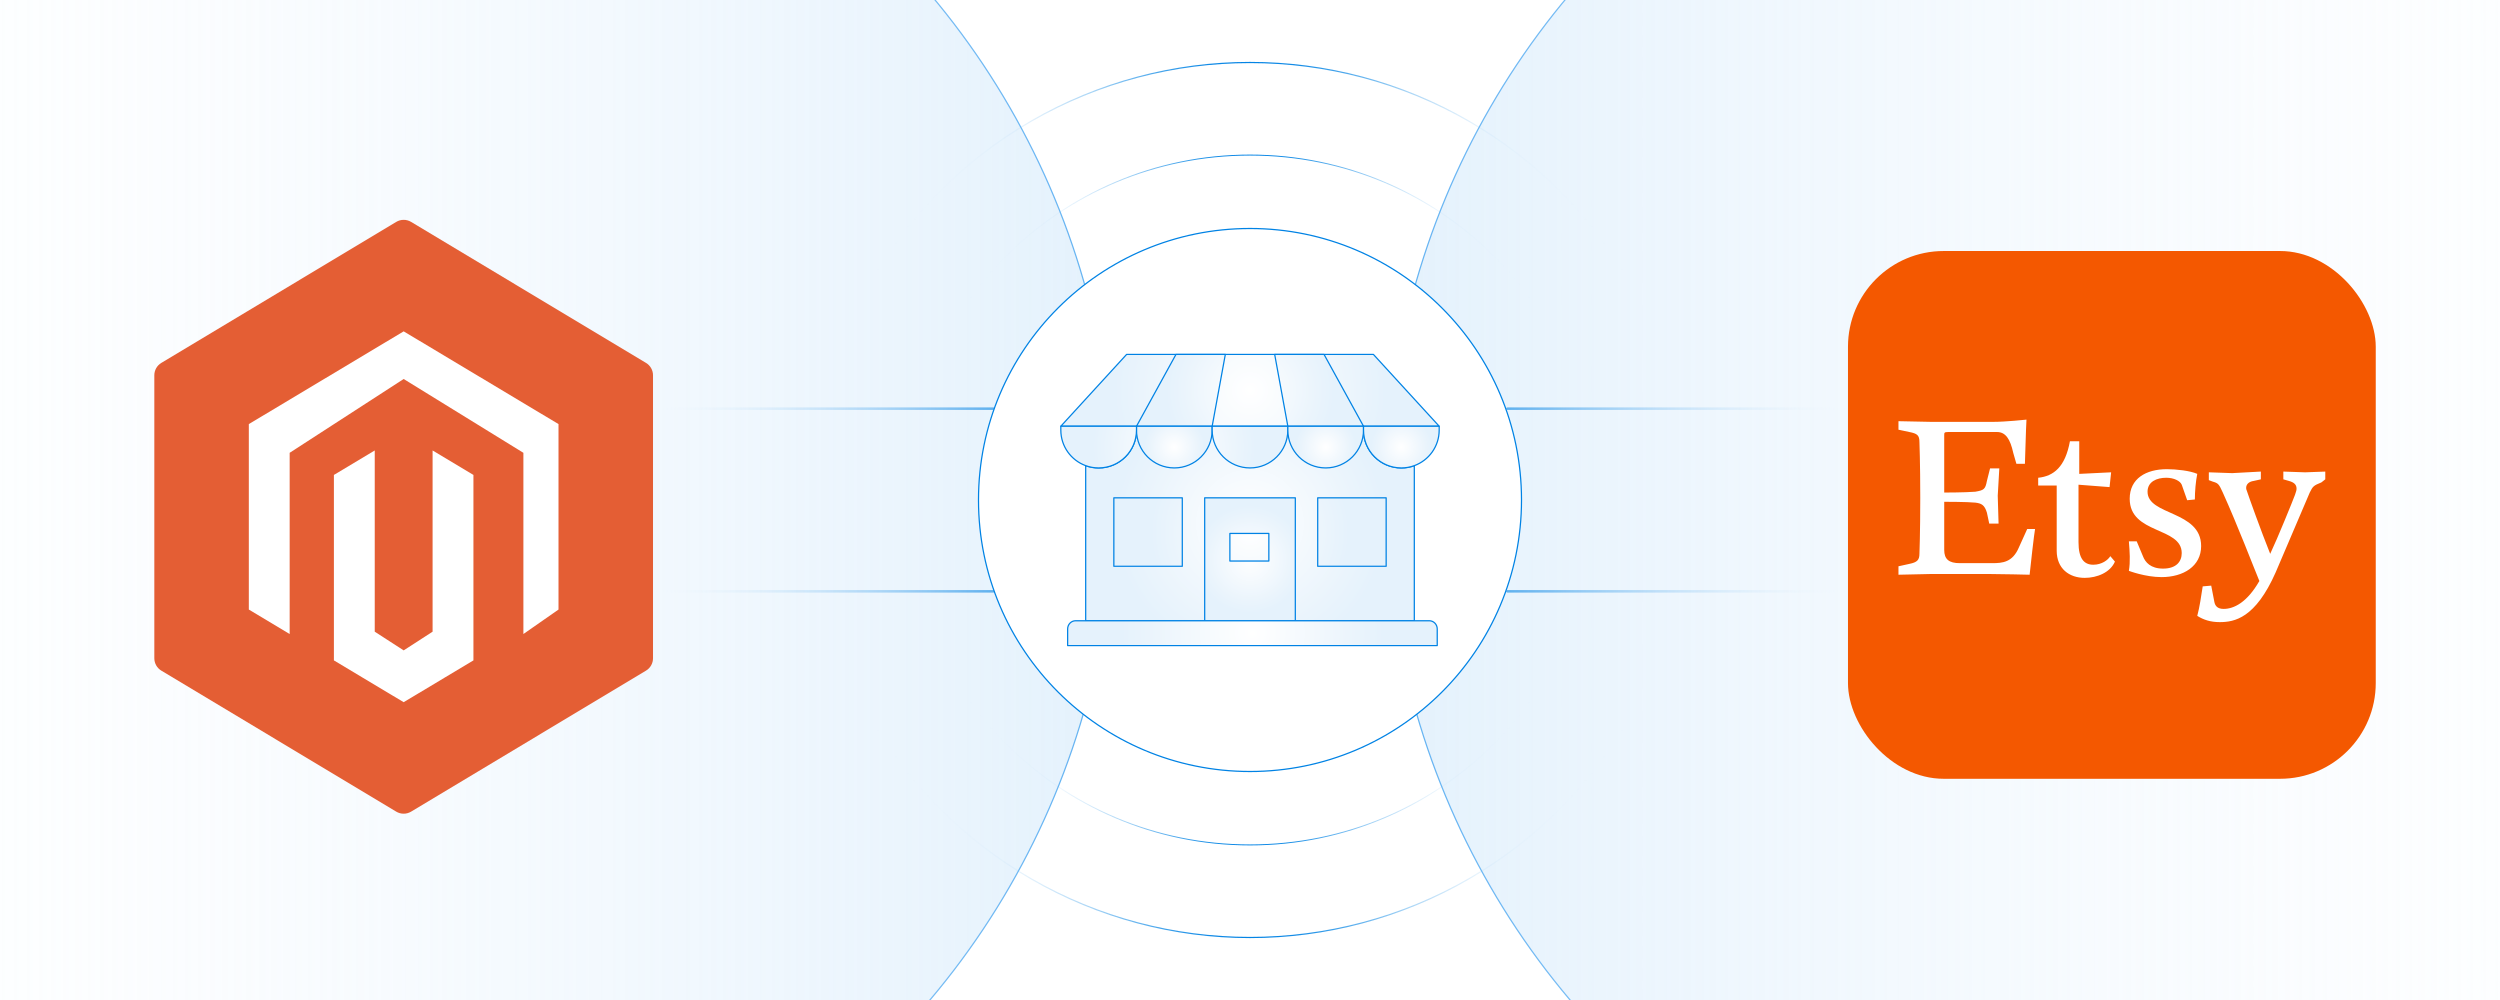 <?xml version="1.0" encoding="UTF-8"?><svg id="Layer_1" xmlns="http://www.w3.org/2000/svg" xmlns:xlink="http://www.w3.org/1999/xlink" viewBox="0 0 1000 400"><defs><linearGradient id="linear-gradient" x1="260.704" y1="163.472" x2="397.937" y2="163.472" gradientUnits="userSpaceOnUse"><stop offset="0" stop-color="#fff" stop-opacity="0"/><stop offset="1" stop-color="#0082e4"/></linearGradient><linearGradient id="linear-gradient-2" y1="236.528" y2="236.528" xlink:href="#linear-gradient"/><linearGradient id="linear-gradient-3" x1="561.539" x2="698.773" gradientTransform="translate(1301.232 400) rotate(-180)" xlink:href="#linear-gradient"/><linearGradient id="linear-gradient-4" x1="561.539" y1="236.528" x2="698.773" y2="236.528" gradientTransform="translate(1301.232 400) rotate(-180)" xlink:href="#linear-gradient"/><linearGradient id="linear-gradient-5" x1="500" y1="24.757" x2="500" y2="375.243" gradientUnits="userSpaceOnUse"><stop offset="0" stop-color="#0082e4"/><stop offset=".014" stop-color="rgba(33,146,231,.868)" stop-opacity=".868"/><stop offset=".036" stop-color="rgba(79,169,236,.688)" stop-opacity=".688"/><stop offset=".061" stop-color="rgba(121,189,240,.522)" stop-opacity=".522"/><stop offset=".088" stop-color="rgba(158,207,244,.38)" stop-opacity=".38"/><stop offset=".118" stop-color="rgba(188,222,247,.261)" stop-opacity=".261"/><stop offset=".152" stop-color="rgba(213,234,250,.164)" stop-opacity=".164"/><stop offset=".192" stop-color="rgba(232,243,252,.09)" stop-opacity=".09"/><stop offset=".241" stop-color="rgba(245,250,253,.038)" stop-opacity=".038"/><stop offset=".309" stop-color="rgba(252,253,254,.008)" stop-opacity=".008"/><stop offset=".5" stop-color="#fff" stop-opacity="0"/><stop offset=".691" stop-color="rgba(252,253,254,.008)" stop-opacity=".008"/><stop offset=".759" stop-color="rgba(245,250,253,.038)" stop-opacity=".038"/><stop offset=".808" stop-color="rgba(232,243,252,.09)" stop-opacity=".09"/><stop offset=".848" stop-color="rgba(213,234,250,.164)" stop-opacity=".164"/><stop offset=".882" stop-color="rgba(188,222,247,.261)" stop-opacity=".261"/><stop offset=".912" stop-color="rgba(158,207,244,.38)" stop-opacity=".38"/><stop offset=".939" stop-color="rgba(121,189,240,.522)" stop-opacity=".522"/><stop offset=".964" stop-color="rgba(79,169,236,.688)" stop-opacity=".688"/><stop offset=".986" stop-color="rgba(33,146,231,.868)" stop-opacity=".868"/><stop offset="1" stop-color="#0082e4"/></linearGradient><linearGradient id="linear-gradient-6" x1="500" y1="61.841" x2="500" y2="338.159" xlink:href="#linear-gradient-5"/><linearGradient id="linear-gradient-7" y1="98.924" y2="301.076" xlink:href="#linear-gradient-5"/><clipPath id="clippath"><rect width="1000" height="400" fill="none" stroke-width="0"/></clipPath><linearGradient id="linear-gradient-8" x1="-177.57" y1="198.77" x2="445.652" y2="198.77" gradientUnits="userSpaceOnUse"><stop offset="0" stop-color="#fff" stop-opacity="0"/><stop offset="1" stop-color="#c9e4fa"/></linearGradient><linearGradient id="linear-gradient-9" x1="-177.82" y1="198.77" x2="445.902" y2="198.77" gradientUnits="userSpaceOnUse"><stop offset="0" stop-color="#fff"/><stop offset="1" stop-color="#63b2f2"/></linearGradient><linearGradient id="linear-gradient-10" x1="240.678" x2="863.9" gradientTransform="translate(1418.248 397.54) rotate(-180)" xlink:href="#linear-gradient-8"/><linearGradient id="linear-gradient-11" x1="240.428" x2="864.15" gradientTransform="translate(1418.248 397.54) rotate(-180)" xlink:href="#linear-gradient-9"/><filter id="drop-shadow-1" filterUnits="userSpaceOnUse"><feOffset dx="0" dy="6.708"/><feGaussianBlur result="blur" stdDeviation="5.366"/><feFlood flood-color="#333" flood-opacity=".09"/><feComposite in2="blur" operator="in"/><feComposite in="SourceGraphic"/></filter><filter id="drop-shadow-2" filterUnits="userSpaceOnUse"><feOffset dx="0" dy="5.961"/><feGaussianBlur result="blur-2" stdDeviation="4.769"/><feFlood flood-color="#333" flood-opacity=".09"/><feComposite in2="blur-2" operator="in"/><feComposite in="SourceGraphic"/></filter><radialGradient id="radial-gradient" cx="500" cy="200" fx="500" fy="200" r="108.601" gradientUnits="userSpaceOnUse"><stop offset="0" stop-color="#fff"/><stop offset="1" stop-color="#fff"/></radialGradient><radialGradient id="radial-gradient-2" cx="500" cy="209.397" fx="500" fy="209.397" r="54.004" gradientUnits="userSpaceOnUse"><stop offset="0" stop-color="#fff"/><stop offset=".799" stop-color="#eaf4fc"/><stop offset="1" stop-color="#e5f2fc"/></radialGradient><radialGradient id="radial-gradient-3" cx="500" cy="156.129" fx="500" fy="156.129" r="54.465" xlink:href="#radial-gradient-2"/><radialGradient id="radial-gradient-4" cx="500" cy="156.128" fx="500" fy="156.128" r="33.674" xlink:href="#radial-gradient-2"/><radialGradient id="radial-gradient-5" cx="469.731" cy="178.837" fx="469.731" fy="178.837" r="12.218" xlink:href="#radial-gradient-2"/><radialGradient id="radial-gradient-6" cx="469.731" cy="178.837" fx="469.731" fy="178.837" r="32.642" xlink:href="#radial-gradient-2"/><radialGradient id="radial-gradient-7" cx="530.269" cy="178.837" fx="530.269" fy="178.837" r="12.218" xlink:href="#radial-gradient-2"/><radialGradient id="radial-gradient-8" cx="560.538" cy="178.837" fx="560.538" fy="178.837" r="12.219" xlink:href="#radial-gradient-2"/><radialGradient id="radial-gradient-9" cx="500" cy="223.713" fx="500" fy="223.713" r="21.597" xlink:href="#radial-gradient-2"/><radialGradient id="radial-gradient-10" cx="500" cy="212.819" fx="500" fy="212.819" r="39.708" xlink:href="#radial-gradient-2"/><radialGradient id="radial-gradient-11" cx="500.975" cy="253.268" fx="500.975" fy="253.268" r="52.386" xlink:href="#radial-gradient-2"/></defs><line x1="261.204" y1="163.472" x2="397.437" y2="163.472" fill="none" stroke="url(#linear-gradient)" stroke-linecap="round" stroke-linejoin="round"/><line x1="261.204" y1="236.528" x2="397.437" y2="236.528" fill="none" stroke="url(#linear-gradient-2)" stroke-linecap="round" stroke-linejoin="round"/><line x1="739.193" y1="236.528" x2="602.959" y2="236.528" fill="none" stroke="url(#linear-gradient-3)" stroke-linecap="round" stroke-linejoin="round"/><line x1="739.193" y1="163.472" x2="602.959" y2="163.472" fill="none" stroke="url(#linear-gradient-4)" stroke-linecap="round" stroke-linejoin="round"/><circle cx="500" cy="200" r="175" fill="none" stroke="url(#linear-gradient-5)" stroke-linecap="round" stroke-linejoin="round" stroke-width=".486"/><circle cx="500" cy="200" r="137.968" fill="none" stroke="url(#linear-gradient-6)" stroke-linecap="round" stroke-linejoin="round" stroke-width=".383"/><circle cx="500" cy="200" r="100.935" fill="none" stroke="url(#linear-gradient-7)" stroke-linecap="round" stroke-linejoin="round" stroke-width=".281"/><g clip-path="url(#clippath)"><circle cx="134.041" cy="198.77" r="311.611" fill="url(#linear-gradient-8)" opacity=".5" stroke-width="0"/><circle cx="134.041" cy="198.77" r="311.611" fill="none" stroke="url(#linear-gradient-9)" stroke-miterlimit="10" stroke-width=".5"/><circle cx="865.959" cy="198.77" r="311.611" fill="url(#linear-gradient-10)" opacity=".5" stroke-width="0"/><circle cx="865.959" cy="198.77" r="311.611" fill="none" stroke="url(#linear-gradient-11)" stroke-miterlimit="10" stroke-width=".5"/></g><g filter="url(#drop-shadow-1)"><path d="M61.73,256.599v-113.197c0-2.027,1.063-3.905,2.801-4.948l93.966-56.402c1.828-1.097,4.112-1.097,5.94,0l93.966,56.402c1.738,1.043,2.801,2.921,2.801,4.948v113.197c0,2.027-1.063,3.905-2.801,4.948l-93.966,56.402c-1.828,1.097-4.112,1.097-5.94,0l-93.966-56.402c-1.738-1.043-2.801-2.921-2.801-4.948Z" fill="#e45e34" stroke-width="0"/><g id="LOGO"><polygon points="223.403 162.927 223.403 237.114 209.356 246.901 209.356 174.416 161.467 144.891 115.865 174.416 115.865 246.901 99.531 237.114 99.531 162.927 161.467 125.833 223.403 162.927" fill="#fff" stroke-width="0"/><polygon points="189.372 183.264 189.372 257.451 178.074 264.216 161.467 274.167 144.846 264.216 133.561 257.451 133.561 183.264 149.896 173.476 149.896 245.962 161.467 253.449 173.037 245.962 173.037 173.476 189.372 183.264" fill="#fff" stroke-width="0"/></g></g><g filter="url(#drop-shadow-2)"><rect x="739.193" y="94.446" width="211.107" height="211.107" rx="38.292" ry="38.292" fill="#f45800" stroke-width="0"/><path d="M777.686,168.095v22.962s8.091,0,12.421-.329c3.405-.596,4.032-.925,4.659-4.33l1.254-4.988h3.703l-.627,10.9.329,11.168h-3.734l-.925-4.361c-.925-3.103-2.178-3.734-4.659-4.032-3.103-.329-12.421-.329-12.421-.329v19.258c0,3.703,1.88,5.286,6.211,5.286h13.048c4.032,0,8.06-.329,10.571-6.211l3.375-7.464h3.134c-.329,1.552-1.88,15.226-2.178,18.303,0,0-11.794-.298-16.751-.298h-22.366l-13.346.298v-3.375l4.33-.955c3.134-.627,4.059-1.552,4.059-4.032,0,0,.329-8.389.329-22.366,0-13.942-.329-22.335-.329-22.335,0-2.779-.925-3.405-4.059-4.032l-4.33-.917v-3.405l13.048.268h24.842c4.957,0,13.315-.894,13.315-.894,0,0-.298,5.255-.627,17.676h-3.405l-1.254-4.361c-1.223-5.584-3.077-8.362-6.509-8.362h-19.526c-1.582.004-1.582.302-1.582,1.257ZM827.966,170.544h3.734v13.048l12.75-.627-.627,5.912-12.421-.955v22.992c0,6.509,2.178,9.016,5.912,9.016,3.375,0,5.882-1.88,6.807-3.432l1.85,2.178c-1.85,4.33-7.105,6.509-12.092,6.509-6.18,0-11.198-3.703-11.198-10.839v-26.1h-7.407v-3.103c6.214-.627,10.843-4.361,12.692-14.6ZM854.689,210.582l2.477,5.912c.925,2.477,3.103,4.988,8.06,4.988,5.286,0,7.464-2.805,7.464-6.211,0-10.571-20.81-7.464-20.81-21.739,0-8.06,6.509-11.825,14.898-11.825,3.734,0,9.318.627,12.123,1.88-.627,3.103-.955,7.135-.955,10.243l-3.077.298-2.178-6.211c-.627-1.521-3.134-2.779-6.211-2.779-3.734,0-7.464,1.552-7.464,5.584,0,9.616,21.437,7.464,21.437,21.739,0,8.091-7.135,12.421-15.853,12.421-6.509,0-13.048-2.507-13.048-2.507.627-3.703.329-7.732,0-11.794l3.138 0ZM878.904,240.382c.925-3.405,1.552-7.732,2.178-11.794l3.405-.298,1.254,6.509c.298,1.552,1.223,2.805,3.703,2.805,4.032,0,9.318-2.477,14.301-11.168-2.209-5.286-8.718-22.335-14.63-35.383-1.552-3.432-1.85-3.734-4.002-4.361l-1.582-.596v-3.134l9.344.329,11.466-.627v3.107l-2.805.627c-2.178.298-3.077,1.521-3.077,2.779,0,.329,0,.627.298,1.254.596,1.88,5.584,15.826,9.318,25.14,3.077-6.509,8.989-21.108,9.914-23.589.329-1.254.627-1.552.627-2.477,0-1.582-.925-2.507-3.077-3.103l-2.209-.631v-3.103l8.718.298,8.06-.298v3.103l-1.552,1.223c-3.103,1.254-3.432,1.552-4.659,4.059l-13.644,31.947c-8.091,18.334-16.48,19.885-22.366,19.885-3.73.004-6.535-.952-8.985-2.503Z" fill="#fff" stroke-width="0"/></g><circle cx="500" cy="200" r="108.601" fill="url(#radial-gradient)" stroke="#0082e4" stroke-linecap="round" stroke-linejoin="round" stroke-width=".5"/><path d="M565.724,186.26v62.036h-131.449v-62.036c1.661.61,3.417.92,5.186.917,8.361,0,15.135-6.78,15.135-15.135v-1.544h90.807v1.544c0,8.355,6.774,15.135,15.135,15.135,1.769.004,3.525-.307,5.186-.917h0Z" fill="url(#radial-gradient-2)" stroke="#0082e4" stroke-linecap="round" stroke-linejoin="round" stroke-width=".5"/><path d="M575.673,170.499h-151.345l26.321-28.739h98.704l26.321,28.739Z" fill="url(#radial-gradient-3)" stroke="#0082e4" stroke-linecap="round" stroke-linejoin="round" stroke-width=".5"/><path d="M470.389,141.76h19.743l-5.266,28.737h-30.269l15.792-28.737ZM545.403,170.497h-30.269l-5.266-28.737h19.743l15.792,28.737Z" fill="url(#radial-gradient-4)" stroke="#0082e4" stroke-linecap="round" stroke-linejoin="round" stroke-width=".5"/><path d="M469.731,187.174c-8.358,0-15.135-6.776-15.135-15.135v-1.541h30.269v1.541c0,8.359-6.776,15.135-15.135,15.135Z" fill="url(#radial-gradient-5)" stroke="#0082e4" stroke-linecap="round" stroke-linejoin="round" stroke-width=".5"/><path d="M454.597,170.498v1.544c0,8.355-6.774,15.135-15.135,15.135-1.821,0-3.568-.32-5.186-.917-5.808-2.111-9.948-7.684-9.948-14.218v-1.544l30.269-0ZM500,187.174c-8.358,0-15.135-6.776-15.135-15.135v-1.541h30.269v1.541c0,8.359-6.776,15.135-15.135,15.135Z" fill="url(#radial-gradient-6)" stroke="#0082e4" stroke-linecap="round" stroke-linejoin="round" stroke-width=".5"/><path d="M530.269,187.174c-8.358,0-15.135-6.776-15.135-15.135v-1.541h30.269v1.541c-.001,8.359-6.776,15.135-15.135,15.135Z" fill="url(#radial-gradient-7)" stroke="#0082e4" stroke-linecap="round" stroke-linejoin="round" stroke-width=".5"/><path d="M575.673,170.498v1.544c0,6.534-4.141,12.107-9.948,14.218-1.661.61-3.417.92-5.186.917-8.361,0-15.135-6.78-15.135-15.135v-1.544h30.269Z" fill="url(#radial-gradient-8)" stroke="#0082e4" stroke-linecap="round" stroke-linejoin="round" stroke-width=".5"/><path d="M481.875,199.13h36.25v49.167h-36.25v-49.167Z" fill="url(#radial-gradient-9)" stroke="#0082e4" stroke-linecap="round" stroke-linejoin="round" stroke-width=".5"/><path d="M445.538,199.13h27.378v27.378h-27.378v-27.378ZM527.084,199.13h27.378v27.378h-27.378v-27.378ZM491.951,213.382h15.586v11.024h-15.586l-0-11.024Z" fill="url(#radial-gradient-10)" stroke="#0082e4" stroke-linecap="round" stroke-linejoin="round" stroke-width=".5"/><path d="M574.892,258.24h-147.835v-6.666c0-1.811,1.426-3.278,3.186-3.278h141.463c1.76,0,3.186,1.468,3.186,3.278v6.666Z" fill="url(#radial-gradient-11)" stroke="#0082e4" stroke-linecap="round" stroke-linejoin="round" stroke-width=".5"/></svg>